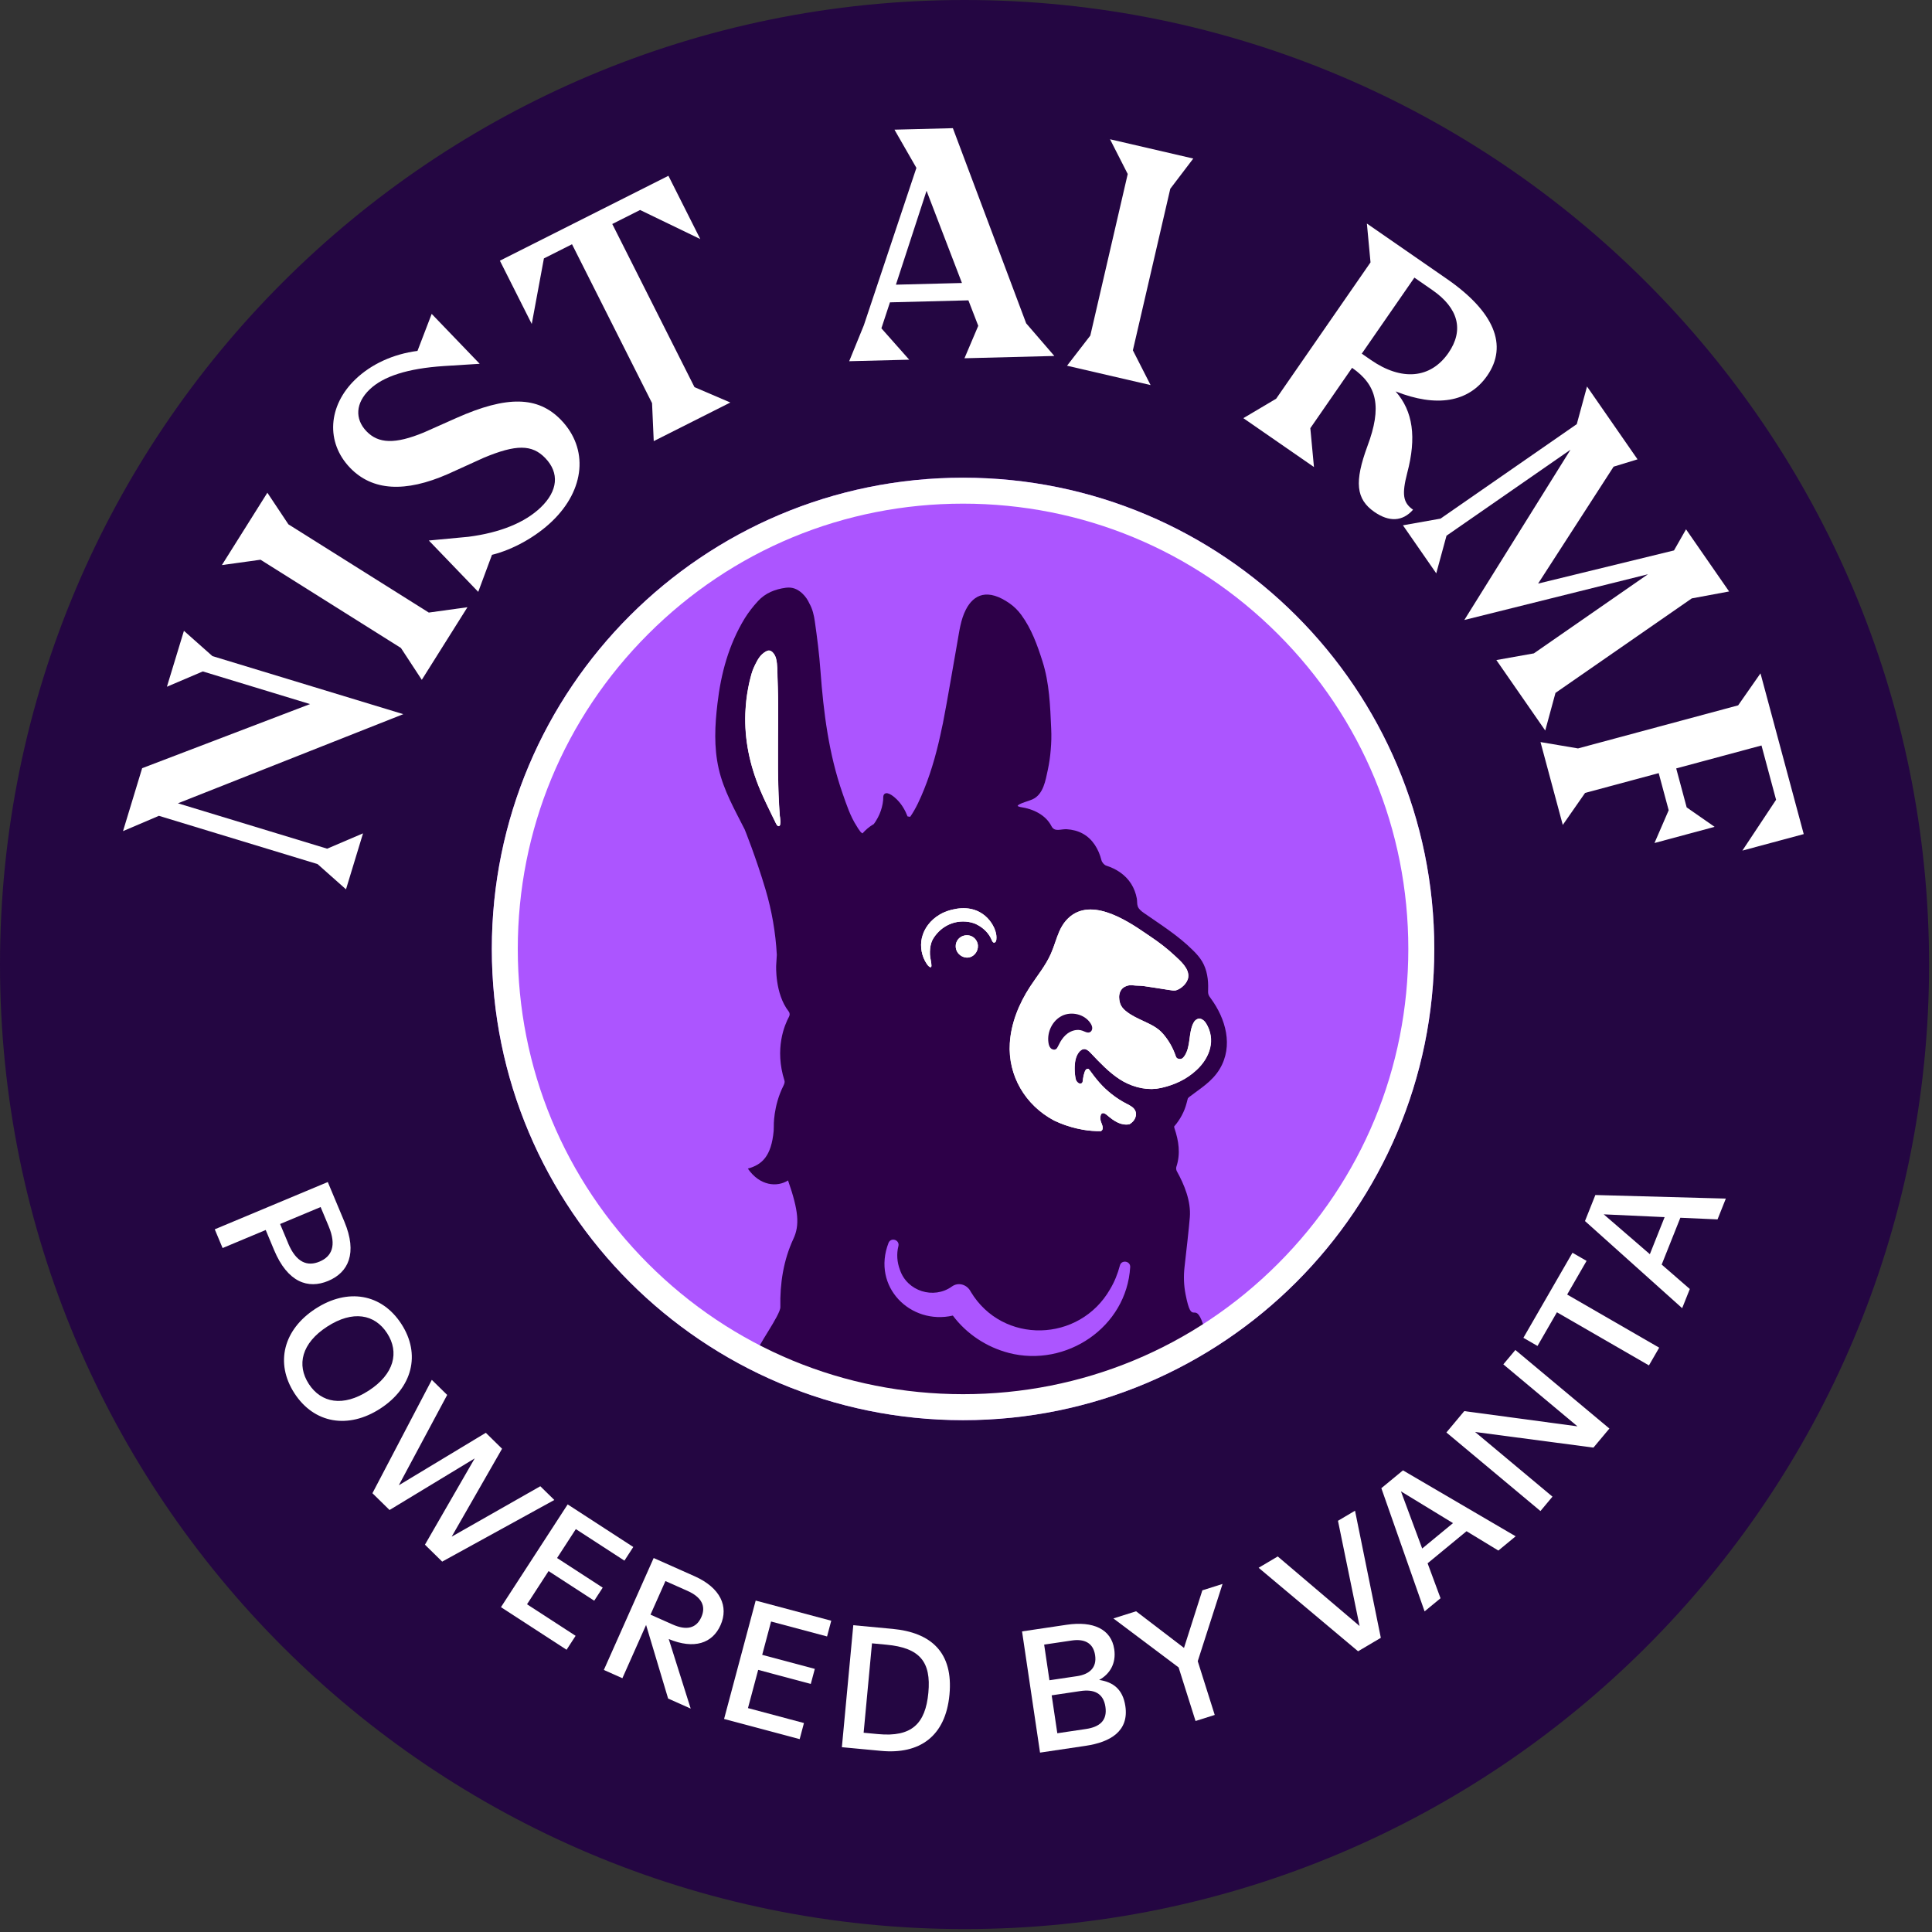<svg width="596" height="596" viewBox="0 0 596 596" fill="none" xmlns="http://www.w3.org/2000/svg">
<rect x="0" y="0" width="596" height="596" fill="#333333" stroke="none"/>
<g clip-path="url(#clip0_9684_264)">
<path d="M297.55 590.1C459.121 590.1 590.1 459.121 590.1 297.55C590.1 135.979 459.121 5 297.55 5C135.979 5 5 135.979 5 297.55C5 459.121 135.979 590.1 297.55 590.1Z" fill="#240642" stroke="#240642" stroke-width="10" stroke-miterlimit="10"/>
<path d="M297.09 438.1C377.376 438.1 442.46 373.016 442.46 292.73C442.46 212.444 377.376 147.36 297.09 147.36C216.804 147.36 151.72 212.444 151.72 292.73C151.72 373.016 216.804 438.1 297.09 438.1Z" fill="#AC55FF"/>
<path d="M303.26 432.92C329.49 433.08 326.73 432 349.4 422.47C360.09 417.79 365.34 414.01 365.34 414.01C361.9 412.15 373.56 415.61 371.12 408.47C368.51 400.81 367.78 409.68 365.74 399.32C365.19 396.55 365.09 393.7 365.41 390.89C365.97 385.99 366.79 378.76 367.05 375.5C367.44 370.55 365.35 365.44 363.01 361.25C362.83 360.88 362.77 360.32 362.9 359.93C364.23 355.88 363.63 351.97 362.3 348.03C362.24 347.86 362.22 347.69 362.22 347.49C364.04 345.41 365.39 342.91 366.07 340.24C366.23 339.61 366.33 339.17 366.46 338.8C366.56 338.67 366.68 338.55 366.79 338.46C370.19 335.83 373.91 333.7 376.27 329.76C380.52 322.65 378.13 314.27 373.51 307.99C373.24 307.62 372.94 307.23 372.8 306.79C372.64 306.29 372.67 305.75 372.69 305.23C372.8 302.27 372.37 299.2 370.87 296.64C370.1 295.34 369.08 294.2 367.99 293.14C363.49 288.64 358.04 285.24 352.82 281.6C352.1 281.1 351.27 280.45 350.98 279.58C350.72 278.86 350.84 277.94 350.69 277.15C350.39 275.55 349.81 274 348.94 272.63C347.17 269.85 344.36 268.02 341.26 267.04C340.64 266.84 339.95 266.04 339.79 265.38C338.94 262.02 337.11 258.84 333.99 257.15C332.49 256.33 330.8 255.92 329.11 255.81C327.24 255.69 325.34 256.79 324.35 254.84C322.59 251.38 318.69 249.52 314.81 248.97C314.62 248.92 314.44 248.86 314.24 248.8C314.12 248.76 313.99 248.7 313.92 248.61C314.01 248.44 314.2 248.28 314.36 248.19C315.65 247.48 317.13 247.19 318.48 246.6C321.89 245.09 322.54 240.72 323.25 237.44C323.68 235.44 323.97 233.42 324.13 231.38C324.33 229.19 324.39 226.98 324.28 224.79C323.97 217.78 323.74 210.75 321.59 204C319.99 198.97 318.21 194 315.05 189.68C314.05 188.32 312.85 187.11 311.47 186.15C304.71 181.42 300.39 183.32 297.96 188.06C296.36 191.18 295.96 194.64 295.35 198.04C293.85 206.38 292.5 214.77 290.88 223.11C290.79 223.52 290.71 223.95 290.6 224.37C289.27 230.88 287.56 237.34 285.07 243.51C283.89 246.41 282.59 249.37 280.79 251.97L279.97 251.86C279.24 249.96 278.23 248.21 276.76 246.71C276.07 246.02 273.96 244.06 272.88 244.9C272.34 245.31 272.5 246.25 272.44 246.84C272.37 247.58 272.23 248.33 272.04 249.06C271.66 250.52 271.05 251.91 270.25 253.19C270.03 253.56 269.79 253.9 269.52 254.25C269.46 254.28 269.39 254.31 269.32 254.35C268.09 255.09 267.01 256.03 266.07 257.09C265.95 257.03 265.82 256.94 265.65 256.8C265.6 256.77 265.55 256.71 265.5 256.66C265.24 256.3 264.98 255.94 264.72 255.58C264.56 255.32 264.42 255.08 264.29 254.87C262.3 251.81 261.16 248.27 259.95 244.84C255.66 232.56 254.05 219.81 253.1 206.92C252.74 201.84 252.09 196.78 251.37 191.73C251.1 189.8 250.66 187.89 249.71 186.21C249.2 185.08 248.52 184.03 247.53 183.1C246.05 181.72 244.47 181.05 242.45 181.31C239.11 181.75 236.09 182.94 233.8 185.46C232.29 187.11 230.89 188.9 229.72 190.79C224.82 198.85 222.41 207.72 221.33 217.02C220.53 223.73 220.19 230.39 221.7 237.08C223.21 243.8 226.66 249.8 229.73 255.88C229.73 255.88 233.18 264.38 236.16 274.41C238.11 280.97 239.27 287.74 239.64 294.55C239.56 295.65 239.5 296.73 239.44 297.83C239.44 297.83 239.01 306.53 243.29 312.01C243.66 312.47 243.7 313.11 243.41 313.63C242.08 316.08 238.85 323.48 242.01 333.39C242.15 333.82 241.93 334.44 241.72 334.86C238.49 341.23 238.71 347.47 238.71 347.47C238.71 347.91 238.69 348.37 238.67 348.85C237.94 356.77 235.02 359.31 230.7 360.5C234.43 365.93 239.8 366.26 243.1 364.15C246.39 373.56 246.71 377.99 244.75 382.18C241.69 388.74 240.57 395.99 240.73 403.22C240.78 405.69 233.35 415.59 233.08 417.93C232.07 426.74 246.88 423.41 245.5 426.14C242.33 432.42 255.69 426.34 263.36 432.67L303.23 432.92H303.26ZM311.17 417.35C304.34 415.57 298.18 411.51 293.94 405.84C280.94 408.83 268.82 396.99 274.12 383.36C274.93 381.59 277.6 382.52 277.15 384.4C276.53 386.83 276.74 389.4 277.6 391.67C279.81 398.37 288.05 400.89 293.62 396.89C295.68 395.39 298.38 396.29 299.47 398.49C309.31 414.84 332.98 414.17 342.43 397.73C343.81 395.44 344.79 392.97 345.48 390.38C345.96 388.54 348.75 388.98 348.65 390.88C347.55 409.42 328.92 421.94 311.17 417.36V417.35Z" fill="#2D0048"/>
<path d="M286.7 298.22C286.7 298.22 286.79 298.29 286.84 298.31C286.93 298.36 287.03 298.4 287.13 298.37C287.3 298.32 287.34 298.1 287.34 297.92C287.34 296.74 286.93 295.65 286.88 294.48C286.82 293.22 286.94 291.95 287.33 290.75C287.65 289.76 288.33 288.82 289 288.03C290.39 286.4 292.28 285.19 294.35 284.63C295.53 284.31 296.77 284.21 297.99 284.31C299.08 284.4 300.21 284.65 301.19 285.13C301.82 285.44 302.41 285.8 302.97 286.22C303.85 286.89 304.62 287.69 305.22 288.62C305.52 289.08 305.76 289.57 305.97 290.08C306.14 290.49 306.45 291.01 306.95 290.7C307.23 290.53 307.32 290.17 307.36 289.85C307.47 288.94 307.33 288.03 307.04 287.15V287.13C306.83 286.49 306.54 285.88 306.2 285.3C306.09 285.1 305.97 284.91 305.84 284.72C304.38 282.5 302.08 280.89 299.45 280.38C297.56 280.01 295.59 280.16 293.72 280.62C292.67 280.88 291.64 281.23 290.67 281.71C290.37 281.86 290.08 282.02 289.8 282.19C287.15 283.78 285.08 286.31 284.39 289.35C283.78 292.08 284.34 295.04 285.91 297.36C286.13 297.69 286.38 298 286.71 298.22H286.7Z" fill="white"/>
<path d="M240.59 251.86C240.57 251.37 240.52 250.89 240.49 250.41C240.47 250.19 240.46 249.97 240.44 249.75C240.41 249.36 240.39 248.97 240.37 248.59C240.3 247.46 240.25 246.33 240.2 245.19C240.17 244.7 240.16 244.22 240.15 243.73C240.08 241.54 240.04 239.34 240.02 237.15C240.02 236.4 240.01 235.65 240.02 234.9C240.01 233.65 240.01 232.41 240.02 231.17C240.02 229.92 240.03 228.67 240.03 227.42L240.06 223.07C240.06 221.63 240.06 220.19 240.06 218.74C240.06 218.21 240.06 217.68 240.06 217.16C240.06 216.41 240.05 215.67 240.04 214.92C240 212.92 239.96 210.92 239.87 208.91C239.79 207.06 239.89 205.04 239.44 203.24C239.28 202.58 238.99 201.95 238.55 201.45C238.47 201.36 238.39 201.26 238.3 201.18C238.01 200.92 237.66 200.71 237.28 200.69C236.89 200.67 236.52 200.85 236.18 201.05C234.59 202 233.82 203.36 233.03 204.96C232.89 205.23 232.76 205.51 232.64 205.78C232.33 206.48 232.06 207.19 231.86 207.9C231.63 208.71 231.42 209.53 231.23 210.34C231.18 210.56 231.13 210.77 231.09 210.98C231 211.41 230.91 211.85 230.83 212.28C230.76 212.62 230.7 212.95 230.65 213.29C230.6 213.61 230.54 213.93 230.49 214.25C230.43 214.62 230.38 215 230.34 215.36C230.32 215.51 230.3 215.67 230.28 215.84C230.25 216.01 230.24 216.18 230.22 216.36C230.22 216.37 230.22 216.39 230.22 216.42C230.18 216.78 230.15 217.14 230.12 217.5C230.08 217.89 230.06 218.27 230.03 218.65C230.02 218.76 230.02 218.87 230.01 218.99C229.98 219.38 229.96 219.77 229.95 220.16C229.67 228.15 231.29 236.02 234.54 243.73C235.12 245.1 235.73 246.45 236.37 247.8C237.01 249.14 237.66 250.48 238.31 251.81C238.37 251.91 238.42 252.02 238.47 252.13C238.69 252.57 238.9 253.01 239.12 253.45C239.28 253.78 239.42 254.14 239.64 254.45C239.68 254.5 239.71 254.56 239.76 254.61C239.9 254.76 240.07 254.89 240.26 254.87C240.41 254.85 240.53 254.75 240.6 254.61C240.67 254.49 240.7 254.34 240.72 254.19C240.76 253.9 240.77 253.6 240.76 253.3C240.76 253.06 240.73 252.81 240.71 252.57C240.69 252.34 240.64 252.1 240.64 251.87L240.59 251.86Z" fill="white"/>
<path d="M372.03 315.63C371.63 314.99 371.03 314.43 370.31 314.28C370.19 314.25 370.06 314.24 369.95 314.23C369.14 314.32 368.49 314.9 368.12 315.69C366.62 318.82 367.38 322.79 365.47 325.7C365.24 326.05 364.96 326.39 364.59 326.58C364.3 326.72 363.94 326.75 363.64 326.63C363.54 326.63 363.44 326.61 363.35 326.57C363.26 326.54 363.17 326.49 363.09 326.42C362.86 326.21 362.75 325.91 362.65 325.61C361.81 323.17 360.5 320.9 358.82 318.95C357.14 316.99 355.02 316.05 352.7 314.96C351 314.16 349.26 313.37 347.75 312.23C346.07 310.98 345.34 309.82 345.26 307.73C345.25 307.46 345.26 307.2 345.3 306.95C345.3 306.87 345.33 306.8 345.34 306.73C345.37 306.56 345.41 306.39 345.47 306.24C345.5 306.17 345.52 306.09 345.55 306.02C345.62 305.85 345.7 305.69 345.79 305.54C345.82 305.5 345.83 305.45 345.86 305.41C345.98 305.24 346.11 305.08 346.26 304.94C346.32 304.88 346.4 304.82 346.47 304.76C346.57 304.68 346.66 304.61 346.77 304.54C346.85 304.49 346.94 304.43 347.03 304.39C347.14 304.33 347.26 304.29 347.38 304.24C347.47 304.21 347.55 304.17 347.65 304.14C348.18 303.95 348.79 303.88 349.46 303.96C350.57 304.11 351.73 304.04 352.84 304.19C355.41 304.55 357.96 304.99 360.54 305.38C361.28 305.49 362.08 305.65 362.78 305.52C363.42 305.32 364.08 304.96 364.66 304.49C364.67 304.49 364.68 304.47 364.69 304.46C364.87 304.31 365.05 304.16 365.21 303.99C365.25 303.95 365.28 303.91 365.32 303.87C365.45 303.73 365.59 303.58 365.7 303.43C365.76 303.35 365.81 303.27 365.86 303.19C365.94 303.07 366.03 302.95 366.1 302.82C366.17 302.69 366.22 302.56 366.28 302.44C366.32 302.35 366.37 302.27 366.4 302.18C366.48 301.96 366.54 301.74 366.57 301.51C366.96 298.78 364.13 296.41 362.35 294.75C360.1 292.65 357.62 290.74 355.05 289.02C354.58 288.71 354.11 288.38 353.64 288.06C347.2 283.63 335.73 276.19 328.88 283.98C328.65 284.24 328.44 284.5 328.25 284.77C328.17 284.89 328.09 285.01 328.02 285.13C327.91 285.29 327.8 285.45 327.7 285.61C327.57 285.82 327.45 286.05 327.33 286.27C327.29 286.34 327.25 286.42 327.21 286.49C327.06 286.79 326.91 287.09 326.78 287.4C325.84 289.58 325.22 291.94 324.26 294.11C324.26 294.11 324.26 294.13 324.25 294.13C324.23 294.17 324.22 294.21 324.2 294.25C322.58 297.92 319.97 301.04 317.78 304.4C314.38 309.63 311.93 315.6 311.54 321.82C310.91 331.84 316.33 340.95 325.14 345.64C325.24 345.69 325.32 345.73 325.42 345.78C325.9 346.01 326.39 346.22 326.89 346.42C327.03 346.48 327.17 346.53 327.3 346.59C327.69 346.75 328.09 346.9 328.5 347.04C328.63 347.08 328.75 347.13 328.88 347.17C329.97 347.54 331.09 347.87 332.23 348.13C332.28 348.14 332.33 348.15 332.38 348.16C332.94 348.29 333.5 348.4 334.06 348.5C334.09 348.5 334.12 348.51 334.15 348.52C335.98 348.83 337.84 348.98 339.67 348.94C340.11 348.66 340.32 348.18 340.13 347.41C340 346.87 339.73 346.36 339.58 345.82C339.44 345.3 339.42 344.75 339.53 344.22C339.58 343.96 339.67 343.69 339.89 343.53C340.36 343.18 341 343.57 341.45 343.94C342.54 344.86 343.66 345.78 344.96 346.36C346.06 346.85 347.32 347.07 348.47 346.81C348.67 346.68 348.87 346.54 349.06 346.39C349.25 346.23 349.43 346.06 349.6 345.87C350.3 345.06 350.67 343.9 350.33 342.89C350.28 342.74 350.21 342.59 350.13 342.45C350.09 342.37 350.03 342.3 349.98 342.22C349.94 342.17 349.91 342.12 349.87 342.07C349.79 341.97 349.7 341.88 349.61 341.79C349.59 341.77 349.58 341.76 349.56 341.74C349.45 341.64 349.34 341.54 349.22 341.45C348.68 341.07 348.05 340.75 347.47 340.45C345.89 339.64 344.39 338.66 342.99 337.56C342.3 337.02 341.63 336.45 340.99 335.85C340.35 335.25 339.74 334.62 339.16 333.96C338.08 332.73 337.12 331.45 336.16 330.14C336.07 330.02 335.97 329.9 335.86 329.8C335.82 329.78 335.78 329.75 335.73 329.74C335.48 329.67 335.2 329.79 335.02 329.98C334.84 330.17 334.74 330.42 334.64 330.66C334.38 331.37 334.2 332.12 334.11 332.88C334.04 333.44 334.11 334.22 333.33 334.28C332.97 334.31 332.63 334.11 332.39 333.83C332.3 333.74 332.21 333.65 332.14 333.54C331.91 333.18 331.82 332.75 331.75 332.32C331.57 331.22 331.51 330.11 331.55 329C331.61 327.48 331.89 325.9 332.8 324.68C333.27 324.05 334 323.51 334.77 323.65C334.96 323.69 335.14 323.77 335.32 323.87C335.85 324.14 336.33 324.66 336.7 325.06C339.37 327.87 342.07 330.73 345.31 332.87C345.73 333.15 346.16 333.41 346.6 333.65C347.01 333.87 347.42 334.08 347.84 334.27C347.9 334.3 347.96 334.33 348.03 334.36C348.43 334.54 348.84 334.71 349.26 334.86C349.34 334.89 349.42 334.92 349.49 334.94C349.91 335.09 350.33 335.22 350.75 335.34C350.81 335.36 350.88 335.37 350.95 335.39C351.84 335.63 352.75 335.79 353.67 335.88C353.74 335.88 353.8 335.89 353.87 335.9C354.31 335.94 354.75 335.95 355.19 335.95C355.27 335.95 355.35 335.95 355.44 335.95C355.88 335.94 356.32 335.91 356.76 335.86C356.83 335.86 356.89 335.84 356.96 335.83C357.42 335.77 357.88 335.69 358.34 335.59C362.33 334.67 366.03 333.03 369.21 330.04C373.28 326.24 375.2 320.73 372.06 315.64L372.03 315.63Z" fill="white"/>
<path d="M301.23 290.22C300.97 289.76 300.62 289.39 300.21 289.11C300.16 289.08 300.12 289.04 300.07 289.01C299.97 288.95 299.86 288.9 299.76 288.85C299.68 288.81 299.61 288.78 299.53 288.75C299.43 288.71 299.34 288.68 299.24 288.65C299.14 288.62 299.03 288.6 298.93 288.58C298.84 288.56 298.75 288.55 298.66 288.54C298.53 288.53 298.4 288.52 298.26 288.53C298.19 288.53 298.11 288.53 298.04 288.53C297.83 288.54 297.61 288.57 297.4 288.63C295.5 289.11 294.43 290.97 294.97 292.89C295.03 293.1 295.11 293.3 295.21 293.49C295.31 293.68 295.43 293.86 295.56 294.03C296.4 295.08 297.83 295.66 299.13 295.32C300.96 294.84 302.09 292.82 301.56 290.98C301.48 290.71 301.37 290.46 301.24 290.23L301.23 290.22Z" fill="white"/>
<path d="M240.68 254.17C240.66 254.32 240.63 254.46 240.56 254.59C240.49 254.72 240.37 254.83 240.22 254.85C240.03 254.87 239.86 254.74 239.72 254.59C239.68 254.54 239.64 254.48 239.6 254.43C239.38 254.12 239.24 253.77 239.08 253.43C238.86 252.99 238.65 252.55 238.43 252.11C238.38 252.01 238.33 251.9 238.27 251.79C237.62 250.45 236.96 249.12 236.33 247.78C235.69 246.44 235.08 245.08 234.5 243.71C231.25 235.99 229.63 228.13 229.91 220.14C229.92 219.75 229.94 219.36 229.97 218.97C229.97 218.85 229.97 218.74 229.99 218.63C230.02 218.25 230.04 217.86 230.08 217.48C230.11 217.12 230.14 216.76 230.18 216.4C230.18 216.38 230.18 216.36 230.18 216.34C230.2 216.16 230.21 216 230.24 215.82C230.26 215.66 230.28 215.5 230.3 215.34C230.34 214.98 230.4 214.6 230.45 214.23C230.5 213.91 230.56 213.59 230.61 213.27C230.66 212.93 230.72 212.6 230.79 212.26C230.88 211.83 230.96 211.39 231.05 210.96C231.09 210.75 231.14 210.53 231.19 210.32C231.38 209.51 231.58 208.7 231.82 207.88C232.02 207.16 232.28 206.45 232.6 205.76C232.72 205.49 232.85 205.21 232.99 204.94C233.78 203.34 234.56 201.98 236.14 201.03C236.48 200.83 236.85 200.65 237.24 200.67C237.62 200.69 237.97 200.89 238.26 201.16C238.35 201.24 238.43 201.34 238.51 201.43C238.95 201.93 239.24 202.56 239.4 203.22C239.84 205.02 239.75 207.04 239.83 208.89C239.91 210.89 239.96 212.9 240 214.9C240 215.65 240.02 216.39 240.02 217.14C240.02 217.67 240.02 218.2 240.02 218.72C240.02 220.17 240.02 221.61 240.02 223.05L239.99 227.4C239.99 228.65 239.98 229.9 239.98 231.15C239.98 232.39 239.98 233.64 239.98 234.88C239.98 235.63 239.98 236.38 239.98 237.13C240 239.33 240.04 241.52 240.11 243.71C240.12 244.2 240.14 244.68 240.16 245.17C240.21 246.3 240.26 247.44 240.33 248.57C240.35 248.96 240.37 249.35 240.4 249.73C240.41 249.95 240.43 250.17 240.45 250.39C240.48 250.88 240.54 251.36 240.55 251.84C240.55 252.07 240.6 252.31 240.62 252.54C240.65 252.78 240.67 253.03 240.67 253.27C240.68 253.57 240.67 253.87 240.63 254.16L240.68 254.17Z" fill="white"/>
<path d="M284.39 289.35C285.07 286.31 287.15 283.77 289.8 282.19C290.08 282.02 290.37 281.86 290.67 281.71C291.64 281.23 292.67 280.87 293.72 280.62C295.59 280.16 297.56 280.01 299.45 280.38C302.08 280.89 304.38 282.5 305.84 284.72C305.96 284.91 306.08 285.1 306.2 285.3C306.54 285.88 306.83 286.5 307.04 287.13V287.15C307.33 288.02 307.47 288.93 307.36 289.85C307.32 290.17 307.23 290.53 306.95 290.7C306.45 291 306.14 290.48 305.97 290.08C305.75 289.57 305.52 289.09 305.22 288.62C304.62 287.7 303.85 286.89 302.97 286.22C302.42 285.8 301.82 285.43 301.19 285.13C300.21 284.65 299.08 284.41 297.99 284.31C296.77 284.21 295.53 284.31 294.35 284.63C292.28 285.19 290.4 286.4 289 288.03C288.33 288.82 287.64 289.76 287.33 290.75C286.94 291.95 286.82 293.22 286.88 294.48C286.93 295.64 287.34 296.74 287.34 297.92C287.34 298.1 287.3 298.32 287.13 298.37C287.03 298.4 286.93 298.36 286.84 298.31C286.79 298.28 286.75 298.25 286.7 298.22C286.38 298 286.12 297.69 285.9 297.36C284.33 295.05 283.77 292.08 284.38 289.35H284.39Z" fill="white"/>
<path d="M299.12 295.31C297.83 295.65 296.39 295.08 295.55 294.02C295.42 293.85 295.3 293.67 295.2 293.48C295.1 293.29 295.02 293.09 294.96 292.88C294.41 290.96 295.49 289.1 297.39 288.62C297.61 288.57 297.82 288.54 298.03 288.52C298.11 288.52 298.18 288.52 298.25 288.52C298.38 288.52 298.52 288.52 298.65 288.53C298.74 288.53 298.83 288.56 298.92 288.57C299.03 288.59 299.13 288.61 299.23 288.64C299.33 288.67 299.43 288.7 299.52 288.74C299.6 288.77 299.68 288.81 299.75 288.84C299.86 288.89 299.96 288.94 300.06 289C300.11 289.03 300.15 289.06 300.2 289.1C300.61 289.38 300.96 289.76 301.22 290.21C301.35 290.44 301.46 290.69 301.54 290.96C302.07 292.8 300.94 294.81 299.11 295.3L299.12 295.31Z" fill="white"/>
<path d="M356.92 335.82C356.85 335.82 356.79 335.84 356.72 335.85C356.28 335.9 355.84 335.93 355.4 335.94C355.32 335.94 355.24 335.94 355.15 335.94C354.71 335.94 354.27 335.93 353.83 335.89C353.76 335.89 353.7 335.88 353.63 335.87C352.71 335.78 351.8 335.62 350.91 335.38C350.84 335.36 350.78 335.35 350.71 335.33C350.29 335.21 349.87 335.08 349.45 334.93C349.37 334.9 349.29 334.87 349.22 334.85C348.81 334.7 348.4 334.53 347.99 334.35C347.93 334.32 347.87 334.29 347.8 334.26C347.38 334.07 346.97 333.86 346.56 333.64C346.12 333.39 345.69 333.13 345.27 332.86C342.02 330.72 339.33 327.87 336.66 325.05C336.29 324.66 335.81 324.13 335.28 323.86C335.1 323.75 334.92 323.67 334.73 323.64C333.96 323.5 333.22 324.04 332.76 324.67C331.85 325.89 331.57 327.47 331.51 328.99C331.47 330.1 331.54 331.22 331.71 332.31C331.78 332.73 331.87 333.17 332.1 333.53C332.17 333.64 332.25 333.73 332.35 333.82C332.59 334.1 332.93 334.29 333.29 334.27C334.06 334.21 334 333.43 334.07 332.87C334.16 332.11 334.34 331.37 334.6 330.65C334.69 330.41 334.79 330.16 334.98 329.97C335.16 329.78 335.43 329.66 335.69 329.73C335.74 329.74 335.78 329.76 335.82 329.79C335.93 329.89 336.03 330.01 336.12 330.13C337.08 331.45 338.04 332.73 339.12 333.95C339.7 334.61 340.31 335.24 340.95 335.84C341.59 336.44 342.26 337.01 342.95 337.55C344.35 338.66 345.85 339.63 347.43 340.44C348.02 340.74 348.64 341.05 349.18 341.44C349.3 341.53 349.41 341.63 349.52 341.73C349.54 341.75 349.55 341.76 349.57 341.78C349.66 341.87 349.75 341.96 349.83 342.06C349.87 342.11 349.9 342.16 349.94 342.21C349.99 342.28 350.05 342.36 350.09 342.44C350.17 342.58 350.23 342.72 350.29 342.88C350.63 343.89 350.26 345.05 349.56 345.86C349.4 346.05 349.22 346.22 349.02 346.38C348.83 346.53 348.64 346.67 348.43 346.8C347.27 347.06 346.01 346.84 344.92 346.35C343.62 345.77 342.5 344.85 341.41 343.93C340.96 343.55 340.31 343.17 339.85 343.52C339.64 343.68 339.55 343.95 339.49 344.21C339.39 344.74 339.4 345.29 339.54 345.81C339.68 346.35 339.95 346.85 340.09 347.4C340.28 348.18 340.07 348.65 339.63 348.93C337.79 348.97 335.93 348.82 334.11 348.51C334.08 348.51 334.05 348.5 334.02 348.49C333.46 348.39 332.9 348.28 332.34 348.15C332.29 348.14 332.24 348.13 332.19 348.12C331.05 347.86 329.93 347.53 328.84 347.16C328.71 347.12 328.59 347.07 328.46 347.03C328.06 346.89 327.66 346.74 327.26 346.58C327.12 346.53 326.98 346.47 326.85 346.41C326.35 346.2 325.86 345.99 325.38 345.77C325.28 345.72 325.2 345.68 325.1 345.63C316.29 340.94 310.88 331.83 311.5 321.81C311.89 315.59 314.33 309.62 317.74 304.39C319.93 301.03 322.54 297.91 324.16 294.24C324.18 294.2 324.19 294.16 324.21 294.12C324.21 294.12 324.21 294.1 324.22 294.1C325.18 291.93 325.8 289.57 326.74 287.39C326.88 287.08 327.02 286.78 327.17 286.48C327.21 286.41 327.25 286.33 327.29 286.26C327.41 286.04 327.53 285.82 327.66 285.6C327.76 285.43 327.87 285.28 327.98 285.12C328.06 285 328.13 284.88 328.21 284.76C328.41 284.49 328.62 284.22 328.84 283.97C335.69 276.17 347.16 283.61 353.6 288.05C354.07 288.38 354.55 288.7 355.01 289.01C357.58 290.73 360.05 292.64 362.31 294.74C364.09 296.4 366.92 298.77 366.53 301.5C366.5 301.72 366.44 301.95 366.36 302.17C366.33 302.26 366.28 302.34 366.24 302.43C366.18 302.56 366.13 302.69 366.06 302.81C365.99 302.94 365.9 303.06 365.82 303.18C365.77 303.26 365.72 303.34 365.66 303.42C365.54 303.57 365.41 303.72 365.28 303.86C365.24 303.9 365.21 303.94 365.17 303.98C365.01 304.15 364.83 304.3 364.65 304.45C364.64 304.45 364.63 304.47 364.62 304.48C364.03 304.95 363.38 305.31 362.74 305.51C362.04 305.64 361.24 305.48 360.5 305.37C357.92 304.98 355.38 304.54 352.8 304.18C351.69 304.03 350.53 304.1 349.42 303.95C348.75 303.86 348.15 303.94 347.61 304.13C347.52 304.16 347.43 304.2 347.34 304.23C347.22 304.27 347.1 304.32 346.99 304.38C346.9 304.43 346.82 304.48 346.73 304.53C346.62 304.6 346.53 304.67 346.43 304.75C346.36 304.81 346.29 304.86 346.22 304.93C346.07 305.07 345.94 305.23 345.82 305.4C345.79 305.44 345.77 305.49 345.75 305.53C345.66 305.68 345.58 305.84 345.51 306.01C345.48 306.08 345.46 306.16 345.43 306.23C345.38 306.39 345.34 306.55 345.3 306.72C345.29 306.79 345.27 306.87 345.26 306.94C345.23 307.19 345.21 307.45 345.22 307.72C345.3 309.82 346.03 310.97 347.71 312.22C349.22 313.36 350.96 314.15 352.66 314.95C354.98 316.04 357.1 316.98 358.78 318.94C360.46 320.89 361.77 323.17 362.61 325.6C362.7 325.9 362.81 326.2 363.05 326.41C363.13 326.47 363.22 326.52 363.31 326.56C363.4 326.59 363.5 326.61 363.6 326.62C363.9 326.74 364.26 326.71 364.55 326.57C364.92 326.38 365.2 326.04 365.43 325.69C367.34 322.78 366.58 318.81 368.08 315.68C368.45 314.89 369.1 314.31 369.91 314.22C370.03 314.22 370.15 314.24 370.27 314.27C371 314.43 371.6 314.98 371.99 315.62C375.13 320.72 373.2 326.22 369.14 330.02C365.96 333 362.26 334.65 358.27 335.57C357.81 335.68 357.35 335.75 356.89 335.81L356.92 335.82Z" fill="white"/>
<path d="M327.62 313.37C324.64 314.83 322.94 318.4 323.44 321.68C323.53 322.28 323.71 322.91 324.13 323.35C324.56 323.79 325.3 323.97 325.79 323.61C326.04 323.43 326.19 323.15 326.33 322.87C326.59 322.37 326.86 321.86 327.12 321.36C327.7 320.39 328.4 319.5 329.31 318.83C330.63 317.86 332.41 317.4 333.94 317.97C334.7 318.25 335.53 318.77 336.26 318.4C336.72 318.17 336.96 317.62 336.94 317.1C336.92 316.58 336.69 316.1 336.41 315.67C334.61 312.88 330.58 311.91 327.6 313.37H327.62Z" fill="#2D0048"/>
<path d="M297.09 155.37C333.78 155.37 368.28 169.66 394.22 195.6C420.16 221.54 434.45 256.04 434.45 292.73C434.45 329.42 420.16 363.92 394.22 389.86C368.27 415.81 333.78 430.09 297.09 430.09C260.4 430.09 225.9 415.8 199.96 389.86C174.02 363.91 159.73 329.42 159.73 292.73C159.73 256.04 174.02 221.54 199.96 195.6C225.91 169.65 260.4 155.37 297.09 155.37ZM297.09 147.37C216.81 147.37 151.72 212.45 151.72 292.74C151.72 373.03 216.8 438.11 297.09 438.11C377.38 438.11 442.46 373.03 442.46 292.74C442.46 212.45 377.38 147.37 297.09 147.37Z" fill="white"/>
<path d="M106.75 274.36L97.96 266.56L49.02 251.67L37.95 256.39L43.85 236.98L95.65 217.2L62.56 207.13L51.49 211.85L56.74 194.6L65.53 202.4L124.41 220.31L54.89 247.81L100.92 261.81L111.99 257.08L106.74 274.33L106.75 274.36Z" fill="white"/>
<path d="M130.12 209.72L123.68 199.89L80.37 172.67L68.45 174.32L82.48 152L88.97 161.75L132.28 188.97L144.2 187.32L130.12 209.72Z" fill="white"/>
<path d="M132.3 166.74L144.52 165.59C154.32 164.32 161.93 161.21 166.81 156.53C172.11 151.43 172.63 145.9 168.21 141.31C164.13 137.07 159.21 137.05 149.22 141.22L138.24 146.21C124.96 152.05 114.85 151.44 107.99 144.31C100.45 136.47 101.15 125.18 109.63 117.03C114.5 112.34 121.29 109.22 128.79 108.25L133.17 96.83L147.98 112.23L136.95 112.92C125.71 113.67 118.24 116.09 114 120.17C109.69 124.31 109.39 129.23 113.06 133.05C116.73 136.86 121.85 137.1 130.8 133.39L140.8 128.94C156.32 122.03 165.95 122.15 173.09 129.57C181.58 138.4 180.51 150.99 170.34 160.78C165.33 165.6 158.25 169.56 151.77 171.16L147.53 182.58L132.31 166.76L132.3 166.74Z" fill="white"/>
<path d="M201.67 136.06L201.15 124.36L176.46 75.35L167.79 79.72L164.04 99.94L154.21 80.42L206.2 54.23L216.03 73.75L197.46 64.78L188.88 69.1L214.24 119.43L225.3 124.17L201.67 136.08V136.06Z" fill="white"/>
<path d="M261.97 111.42L266.49 100.33L282.7 51.79L275.93 40L293.95 39.54L316.56 99.74L325.25 109.81L297.53 110.52L301.78 100.51L298.74 92.65L274.54 93.27L271.9 101.28L280.48 110.96L261.97 111.43V111.42ZM276.37 87.82L296.75 87.3L285.83 58.86L276.38 87.82H276.37Z" fill="white"/>
<path d="M329.17 112.82L336.35 103.52L347.89 53.68L342.43 42.96L368.11 48.91L361.02 58.23L349.48 108.07L354.94 118.79L329.16 112.82H329.17Z" fill="white"/>
<path d="M383.57 128.99L393.68 123L422.79 80.94L421.67 68.96L446.33 86.03C460.92 96.12 465.27 106.53 458.8 115.88C453.06 124.18 443.05 125.72 430.53 120.74C435.94 126.87 437 134.99 434.12 145.87C432.43 152.45 432.76 155.06 435.91 157.24C432.64 160.94 428.5 161.05 423.99 157.93C418.27 153.97 417.79 148.63 421.84 137.61C426.34 125.59 424.91 118.88 417.1 113.47L404.22 132.09L405.34 144.07L383.58 129.01L383.57 128.99ZM436.32 85.65L420.09 109.1L422.91 111.05C432.34 117.58 441.29 116.86 446.82 108.88C451.67 101.87 449.94 95.07 441.88 89.49L436.32 85.64V85.65Z" fill="white"/>
<path d="M432.81 162.05L444.38 159.99L486.42 130.84L489.58 119.23L505.16 141.7L497.78 143.96L474.49 180.03L516.41 169.8L520.12 163.29L533.41 182.46L521.89 184.6L479.85 213.75L476.69 225.36L461.61 203.62L473.18 201.56L508.37 177.15L451.73 191.26L484.48 138.73L446.23 165.26L443.07 176.87L432.79 162.05H432.81Z" fill="white"/>
<path d="M475.21 228.92L486.8 230.88L536.2 217.59L543.09 207.72L556.43 257.31L537.5 262.4L547.9 246.72L543.4 229.97L517.09 237.05L520.32 249.07L528.94 255.07L510.39 260.06L514.77 249.95L511.69 238.5L488.98 244.61L482.1 254.48L475.23 228.93L475.21 228.92Z" fill="white"/>
<path d="M101.12 364.65L106.23 376.85C110.32 386.61 107.47 392.55 101.24 395.15C95.06 397.73 88.74 395.64 84.55 385.62L81.97 379.44L68.67 385.01L66.25 379.23L101.12 364.64V364.65ZM88.88 383.53C91.4 389.56 94.88 390.74 98.57 389.19C102.31 387.63 103.91 384.32 101.39 378.29L98.91 372.36L86.41 377.59L88.89 383.52L88.88 383.53Z" fill="white"/>
<path d="M97.34 403.72C107.26 397.29 117.74 399.05 123.82 408.43C129.87 417.76 127.24 428.09 117.32 434.53C107.44 440.94 96.89 439.15 90.84 429.82C84.76 420.44 87.46 410.13 97.34 403.72ZM113.73 429C121.66 423.86 123.21 417.12 119.42 411.28C115.6 405.39 108.85 404.11 100.92 409.25C93.04 414.36 91.45 421.05 95.27 426.94C99.06 432.78 105.84 434.11 113.73 429Z" fill="white"/>
<path d="M171.01 462.72L136.41 481.74L131.09 476.52L146.44 449.9L120.17 465.82L114.89 460.64L133.21 425.67L137.95 430.32L123.03 458.19L149.87 442L154.88 446.92L139.34 474.04L166.68 458.49L171 462.72H171.01Z" fill="white"/>
<path d="M175.12 464.09L195.36 477.23L192.63 481.44L177.64 471.71L171.85 480.63L185.93 489.77L183.31 493.8L169.23 484.66L162.58 494.9L177.57 504.63L174.78 508.93L154.54 495.79L175.12 464.09Z" fill="white"/>
<path d="M206.11 523.99L199.31 501.28L192 517.71L186.28 515.16L201.65 480.63L214.23 486.23C222.32 489.83 224.83 495.61 222.28 501.34C219.78 506.96 214.14 508.88 206.3 505.63L213.07 527.08L206.11 523.98V523.99ZM200.67 498.1L207.48 501.13C211.72 503.02 214.79 502.37 216.35 498.87C217.89 495.42 216.34 492.66 212.09 490.77L205.28 487.74L200.67 498.1Z" fill="white"/>
<path d="M233.11 493.76L256.43 499.98L255.14 504.83L237.87 500.22L235.13 510.5L251.36 514.83L250.12 519.47L233.89 515.14L230.74 526.93L248.01 531.54L246.69 536.5L223.37 530.28L233.12 493.76H233.11Z" fill="white"/>
<path d="M263.23 501.36L275.33 502.49C287.27 503.61 294.12 509.78 292.9 522.79C291.68 535.8 283.53 541.22 271.86 540.13L259.71 538.99L263.23 501.36ZM270.88 534.95C281.2 535.92 285.49 531.82 286.39 522.19C287.28 512.67 283.78 508.33 273.46 507.37L269 506.95L266.42 534.53L270.88 534.95Z" fill="white"/>
<path d="M315.29 503.27L329.07 501.22C337.24 500.01 342.81 502.56 343.73 508.76C344.4 513.25 342.26 516.51 339.08 518.24C343.44 518.9 346.39 521.14 347.16 526.32C348.3 534.01 342.59 537.43 334.89 538.57L320.84 540.66L315.29 503.27ZM332.24 517.08C335.93 516.53 338.42 514.58 337.83 510.63C337.24 506.62 334.29 505.53 330.6 506.08L322.11 507.34L323.74 518.34L332.23 517.08H332.24ZM335.04 533.37C339.15 532.76 341.65 530.81 341.01 526.53C340.38 522.26 337.41 521.06 333.3 521.67L324.43 522.99L326.17 534.69L335.04 533.37Z" fill="white"/>
<path d="M363.59 514.38L343.47 499.27L350.47 497.06L365.25 508.36L370.91 490.6L377.14 488.63L369.49 512.46L374.73 529.04L368.81 530.91L363.59 514.38Z" fill="white"/>
<path d="M418.01 466.04L425.97 505.25L418.95 509.4L388.27 483.64L394.17 480.15L419.41 501.6L412.75 469.15L418 466.04H418.01Z" fill="white"/>
<path d="M452.4 472.37L440.4 482.26L444.39 493.04L439.47 497.09L426.13 459.09L432.8 453.59L467.56 473.93L462.23 478.33L452.41 472.36L452.4 472.37ZM448.23 469.86L432.18 460.07L438.73 477.7L448.23 469.87V469.86Z" fill="white"/>
<path d="M467.47 416.45L496.48 440.69L491.56 446.57L455.05 441.75L478.92 461.7L475.21 466.14L446.2 441.9L451.71 435.31L486.63 440.01L463.76 420.89L467.47 416.46V416.45Z" fill="white"/>
<path d="M480.29 404.83L474.3 415.21L469.95 412.7L485.09 386.46L489.44 388.97L483.45 399.35L511.84 415.74L508.68 421.21L480.29 404.82V404.83Z" fill="white"/>
<path d="M518.37 375.66L512.61 390.11L521.29 397.64L518.93 403.56L488.95 376.68L492.15 368.65L532.4 369.75L529.84 376.17L518.36 375.66H518.37ZM513.51 375.47L494.73 374.61L508.96 386.9L513.52 375.46L513.51 375.47Z" fill="white"/>
</g>
<defs>
<clipPath id="clip0_9684_264">
<rect width="595.1" height="595.1" fill="white"/>
</clipPath>
</defs>
</svg>
